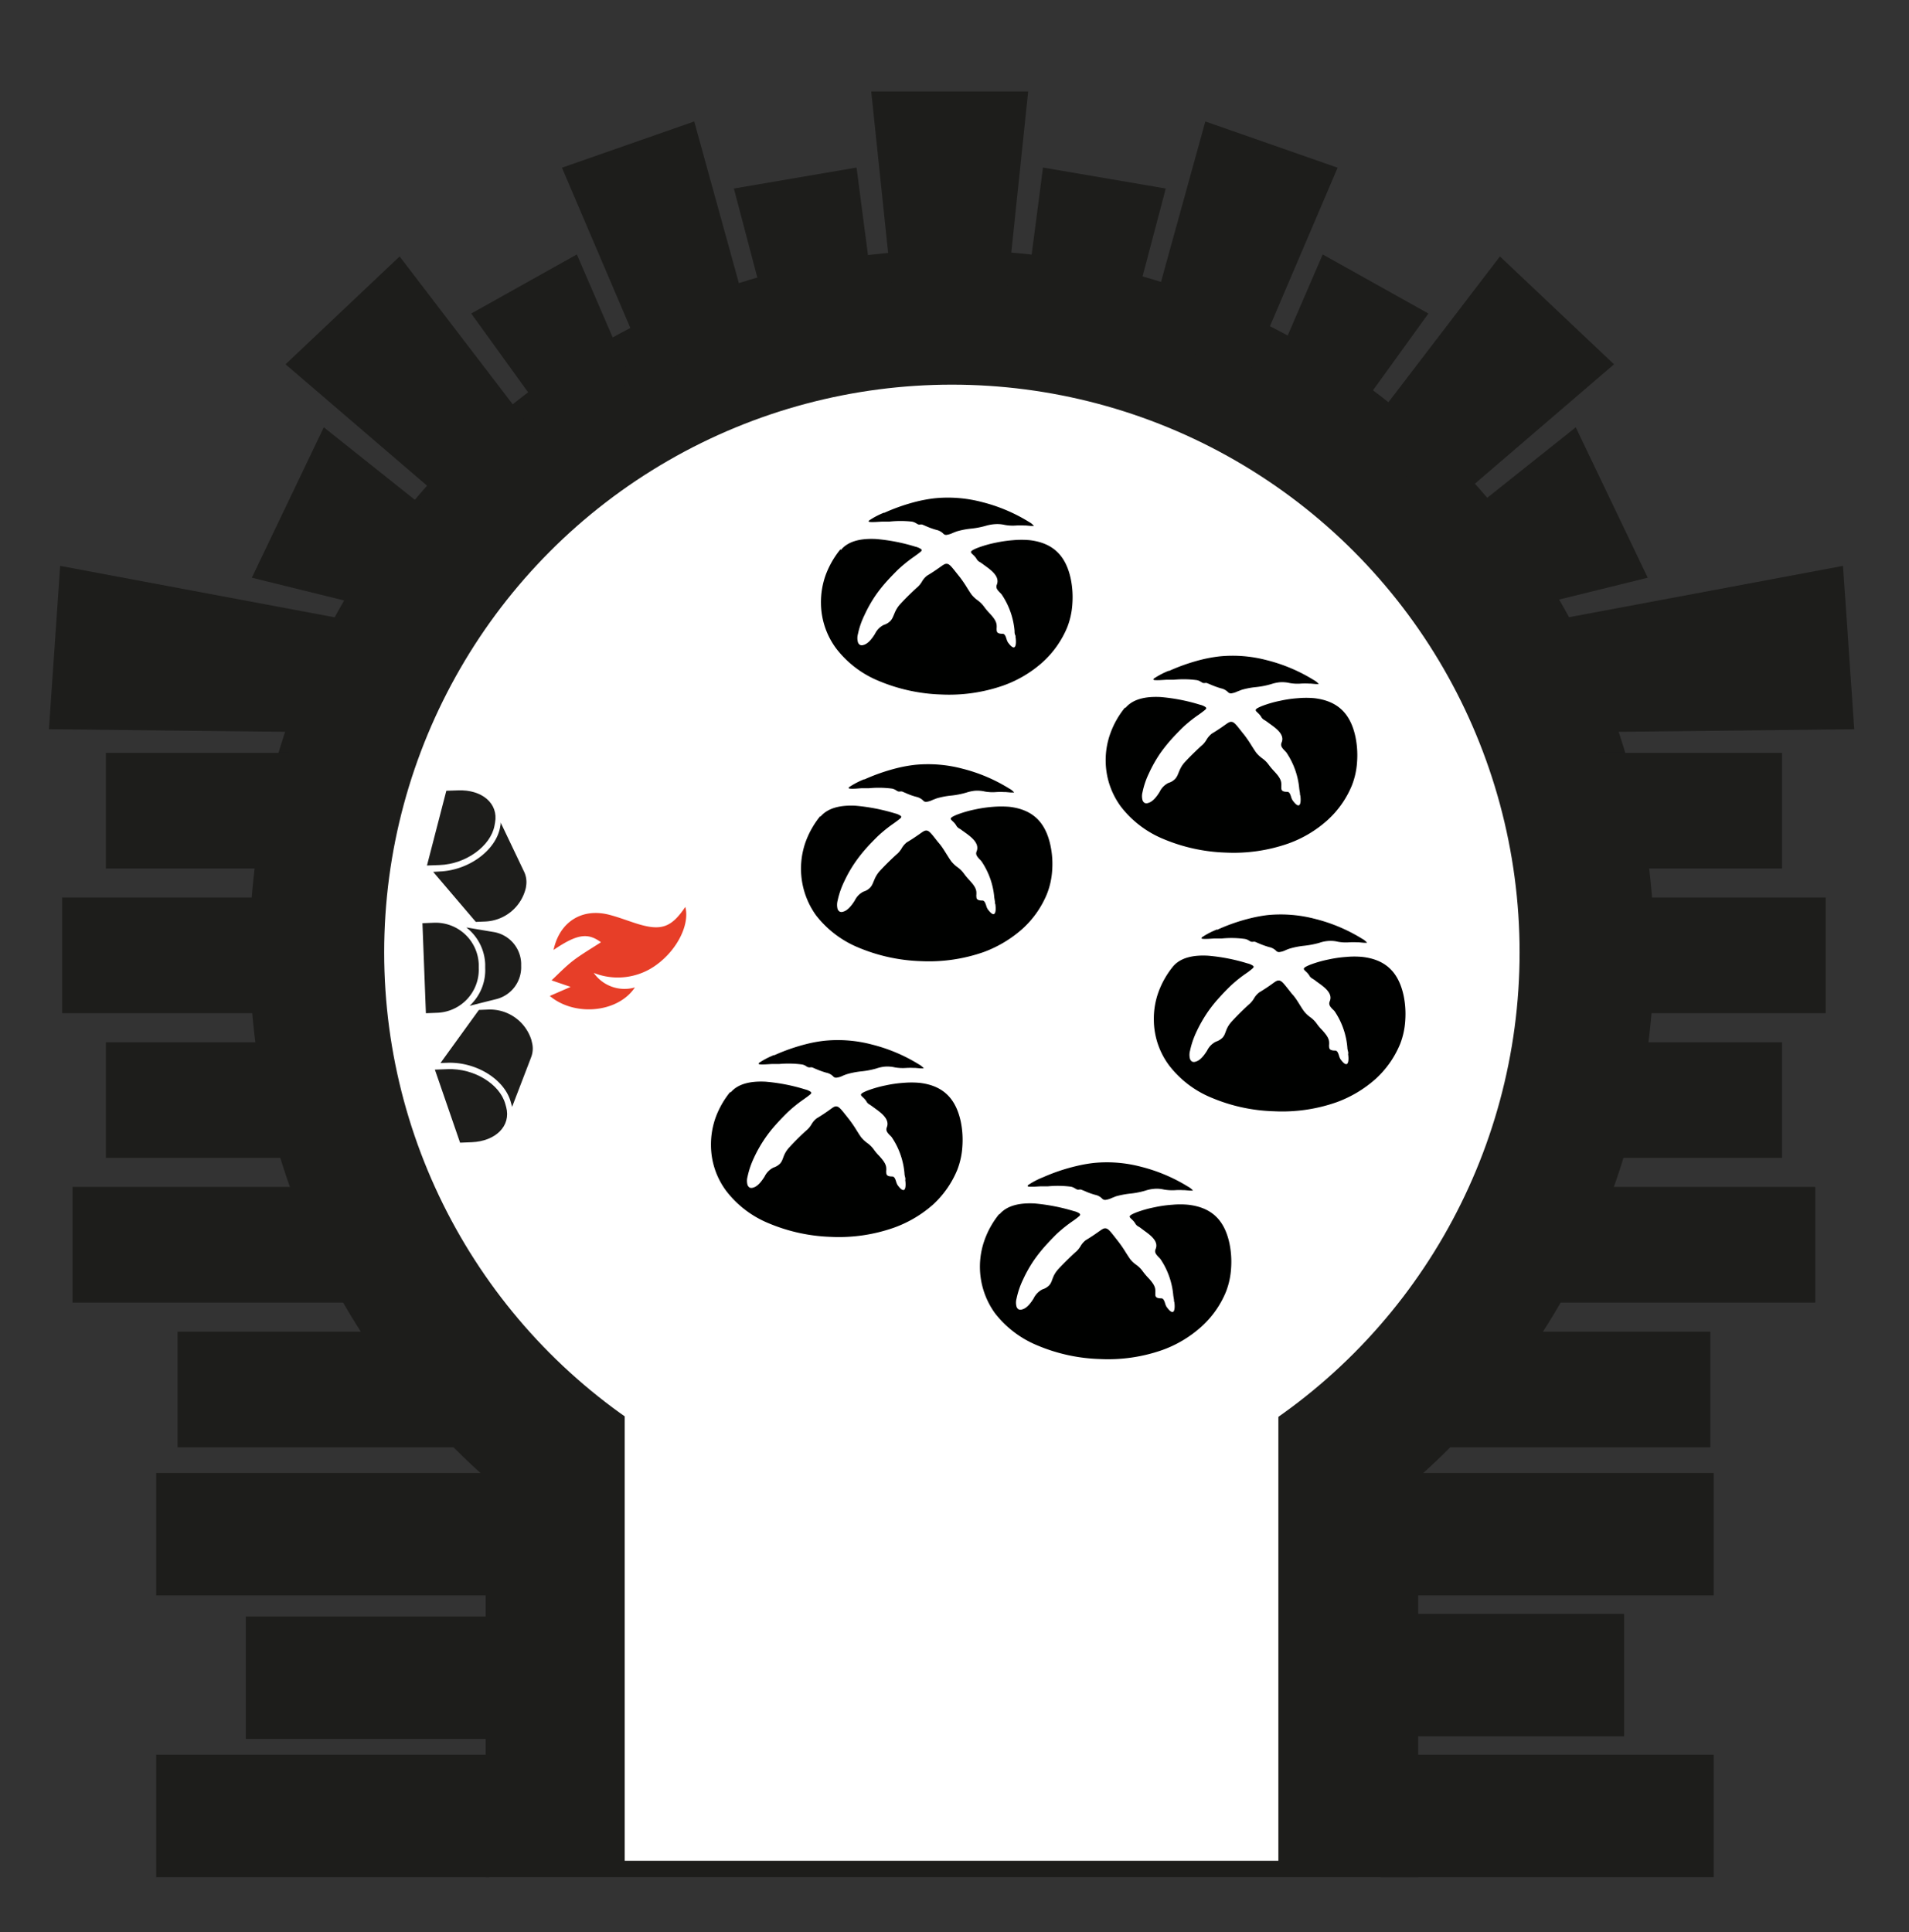 <svg id="Layer_1" data-name="Layer 1" xmlns="http://www.w3.org/2000/svg" viewBox="0 0 248.5 251.5"><rect x="0" y="0" width="248.5" height="251.5" fill="#333333" stroke="none"/><title>4-bread</title><rect x="63.22" y="190.5" width="121.39" height="53.84" style="fill:#1d1d1b"/><circle cx="123.91" cy="123.97" r="91.42" style="fill:#1d1d1b"/><circle cx="123.91" cy="123.97" r="73.9" style="fill:#fff"/><rect x="81.32" y="181.89" width="85.09" height="60.32" style="fill:#fff"/><path d="M411.61,232.49a9.89,9.89,0,0,0-1.93,1c-.15.12-.17.22.16.23a3.39,3.39,0,0,0,.47,0h.1l.85-.05.32,0,.65,0a13.28,13.28,0,0,1,3,0,1.62,1.62,0,0,1,.52.21c.23.13.27.19.51.17a.7.7,0,0,1,.29,0l.43.18a9.63,9.63,0,0,0,1.4.51,1.84,1.84,0,0,1,.88.46.54.54,0,0,0,.41.2,2.8,2.8,0,0,0,.86-.26c.17-.07.34-.14.55-.21a10.29,10.29,0,0,1,1.82-.35,10.9,10.9,0,0,0,2-.39A5.51,5.51,0,0,1,426,234a4.35,4.35,0,0,1,1.31.1,5.77,5.77,0,0,0,1.5.07,9,9,0,0,1,1,0l.2,0,.69.06c.31,0,.41,0,.39,0a2.15,2.15,0,0,0-.64-.52,21.57,21.57,0,0,0-6.13-2.59,17.39,17.39,0,0,0-6.15-.49,18.88,18.88,0,0,0-2.29.41,25,25,0,0,0-4.31,1.5Zm-5.7,4.77a11.71,11.71,0,0,0-1.93,3.36,10.44,10.44,0,0,0-.61,3.67,10,10,0,0,0,2,5.92,13.36,13.36,0,0,0,5.49,4.18,22.81,22.81,0,0,0,8.15,1.78,21.39,21.39,0,0,0,8.13-1.18,15.44,15.44,0,0,0,5.11-3.05,12.71,12.71,0,0,0,3.18-4.53,10,10,0,0,0,.66-3,11.91,11.91,0,0,0-.2-3.26c-.63-3-2.26-4.71-5.37-5.07a12.12,12.12,0,0,0-2.09,0,17.13,17.13,0,0,0-2.31.33,15.29,15.29,0,0,0-2.41.69c-1.52.63-.54.57-.05,1.49a1.08,1.08,0,0,0,.4.35,2.61,2.61,0,0,1,.3.2l.37.27c.8.58,1.95,1.41,1.53,2.46-.17.44.09.7.37,1a3.71,3.71,0,0,1,.27.29,10,10,0,0,1,1.67,4.73c0,.19,0,.37.09.56s0,.21.05.31c.12.92,0,2-1,.63a1.9,1.9,0,0,1-.19-.45c-.1-.32-.22-.68-.51-.67-.61,0-.76-.18-.77-.47a2,2,0,0,1,0-.34,1.66,1.66,0,0,0,0-.22c0-.6-.44-1.12-.94-1.66a7.8,7.8,0,0,1-.71-.85,3.59,3.59,0,0,0-.83-.82,4.15,4.15,0,0,1-.78-.73c-.18-.24-.37-.55-.58-.88a16.4,16.4,0,0,0-.95-1.4l-.29-.36c-.7-.88-1-1.3-1.33-1.37s-.55.14-1.1.52c-.37.26-.86.6-1.53,1a2.58,2.58,0,0,0-.69.79,3.1,3.1,0,0,1-.52.66c-.32.27-1.49,1.37-2.31,2.27s-.77,1.64-1.27,2.18a2,2,0,0,1-.86.52,2.51,2.51,0,0,0-1.15,1.17c-.33.53-.85,1.27-1.49,1.44a.62.62,0,0,1-.45,0,.63.63,0,0,1-.28-.35,2,2,0,0,1,0-1.07,10.47,10.47,0,0,1,.85-2.46,17.52,17.52,0,0,1,1.49-2.63,19,19,0,0,1,1.35-1.7c.49-.55,1-1.07,1.49-1.56a18.91,18.91,0,0,1,2.14-1.73c.36-.26.67-.48.86-.65s.12-.26,0-.35a2.27,2.27,0,0,0-.7-.29,24.12,24.12,0,0,0-5.14-1c-1.83-.09-3.58.21-4.58,1.45Z" transform="translate(-296.5 -165.77)" style="fill:#000100;fill-rule:evenodd"/><path d="M448.67,253.07a10.19,10.19,0,0,0-1.93,1c-.15.12-.17.22.16.23a3.62,3.62,0,0,0,.48,0h.1l.84-.05.32,0,.65,0a13.28,13.28,0,0,1,3,.05,1.42,1.42,0,0,1,.52.21c.23.13.27.19.51.17a.69.69,0,0,1,.29,0l.43.18a11.55,11.55,0,0,0,1.4.51,1.84,1.84,0,0,1,.88.46.56.56,0,0,0,.41.2,2.72,2.72,0,0,0,.86-.26l.55-.21a10.41,10.41,0,0,1,1.83-.35,11,11,0,0,0,2-.39,5.51,5.51,0,0,1,1.1-.24,4.32,4.32,0,0,1,1.31.1,5.79,5.79,0,0,0,1.5.07,9,9,0,0,1,1,0l.2,0,.69.06c.31,0,.42,0,.4,0a2.23,2.23,0,0,0-.65-.52,21.57,21.57,0,0,0-6.13-2.59,17.39,17.39,0,0,0-6.15-.49,18.88,18.88,0,0,0-2.29.41,25.28,25.28,0,0,0-4.31,1.5Zm-5.7,4.77a11.44,11.44,0,0,0-1.92,3.36,10.23,10.23,0,0,0-.62,3.67,10.1,10.1,0,0,0,2,5.92,13.43,13.43,0,0,0,5.49,4.18,22.81,22.81,0,0,0,8.15,1.78,21.56,21.56,0,0,0,8.13-1.18,15.34,15.34,0,0,0,5.11-3.05,12.54,12.54,0,0,0,3.18-4.54,10,10,0,0,0,.66-3,11.91,11.91,0,0,0-.2-3.26c-.63-3-2.25-4.71-5.37-5.07a12.12,12.12,0,0,0-2.09,0,15.67,15.67,0,0,0-2.31.33,14.83,14.83,0,0,0-2.4.69c-1.53.63-.55.57-.06,1.49a1.08,1.08,0,0,0,.4.35,2.61,2.61,0,0,1,.3.2l.37.27c.8.58,2,1.41,1.53,2.46-.17.44.1.7.37,1a3.71,3.71,0,0,1,.27.29,10,10,0,0,1,1.67,4.73l.09.56c0,.11,0,.21.05.31.12.91,0,2-1,.63a1.56,1.56,0,0,1-.2-.45c-.1-.32-.22-.68-.51-.67-.61,0-.76-.18-.77-.47,0-.11,0-.22,0-.34a.83.83,0,0,0,0-.22c0-.6-.44-1.12-.94-1.66a9.14,9.14,0,0,1-.71-.85,3.59,3.59,0,0,0-.83-.82,4.15,4.15,0,0,1-.78-.73c-.17-.24-.37-.55-.58-.88a16.4,16.4,0,0,0-.95-1.4l-.29-.36c-.7-.89-1-1.3-1.33-1.37s-.55.14-1.1.52c-.37.26-.86.6-1.53,1a2.88,2.88,0,0,0-.69.79,3.08,3.08,0,0,1-.51.66c-.32.27-1.5,1.37-2.32,2.27s-.76,1.64-1.26,2.18a2,2,0,0,1-.87.52,2.51,2.51,0,0,0-1.15,1.17c-.33.53-.85,1.27-1.49,1.44a.62.62,0,0,1-.45,0,.63.63,0,0,1-.28-.35,2,2,0,0,1,0-1.07,10.38,10.38,0,0,1,.84-2.46,17.52,17.52,0,0,1,1.49-2.63,20.93,20.93,0,0,1,1.35-1.7c.49-.55,1-1.07,1.49-1.56a17.14,17.14,0,0,1,2.15-1.73c.36-.26.66-.48.85-.65s.12-.26,0-.35a2.08,2.08,0,0,0-.7-.29,24.12,24.12,0,0,0-5.14-1c-1.83-.09-3.58.21-4.58,1.45Z" transform="translate(-296.5 -165.77)" style="fill:#000100;fill-rule:evenodd"/><path d="M351.94,297.66l-.45-11.72,1.5-.06a5.62,5.62,0,0,1,5.83,5.41l0,.48a5.62,5.62,0,0,1-5.4,5.83Z" transform="translate(-296.5 -165.77)" style="fill:#1d1d1b"/><path d="M359.66,291.28l0,.49a6.3,6.3,0,0,1-1.7,4.59l-.32.33,3.39-.85a4.28,4.28,0,0,0,3.31-4.33l0-.37a4.28,4.28,0,0,0-3.63-4.06l-3.51-.59A6.35,6.35,0,0,1,359.66,291.28Z" transform="translate(-296.5 -165.77)" style="fill:#1d1d1b"/><path d="M353.11,305l3.28,9.51,1.51-.06c3.13-.13,5.15-2.13,4.49-4.58l-.11-.39c-.7-2.59-4.08-4.68-7.51-4.54Z" transform="translate(-296.5 -165.77)" style="fill:#1d1d1b"/><path d="M354.71,304.11c3.76-.15,7.48,2.15,8.28,5.12l.11.39.06.23s2.5-6.5,2.5-6.52a3.14,3.14,0,0,0,.09-1.86l-.08-.34a5.66,5.66,0,0,0-5.6-3.95l-1.23.05-5,6.91Z" transform="translate(-296.5 -165.77)" style="fill:#1d1d1b"/><path d="M352.08,278.43l2.52-9.73,1.51-.05c3.13-.13,5.3,1.71,4.83,4.21l-.07.39c-.5,2.64-3.71,5-7.14,5.12Z" transform="translate(-296.5 -165.77)" style="fill:#1d1d1b"/><path d="M353.73,279.21c3.77-.15,7.3-2.72,7.87-5.75l.07-.4a2.23,2.23,0,0,0,0-.23s3,6.29,3,6.3A3.15,3.15,0,0,1,365,281l-.05.34a5.67,5.67,0,0,1-5.28,4.38l-1.23.05-5.55-6.51Z" transform="translate(-296.5 -165.77)" style="fill:#1d1d1b"/><polygon points="7.83 73.66 51.98 81.93 51.01 95.41 6.37 94.92 7.83 73.66" style="fill:#1d1d1b"/><polygon points="130.79 41.04 116.46 41.04 113.41 11.91 133.84 11.91 130.79 41.04" style="fill:#1d1d1b"/><polygon points="239.91 73.66 195.75 81.93 196.72 95.41 241.37 94.92 239.91 73.66" style="fill:#1d1d1b"/><polygon points="177.46 56.64 187.88 66.49 210.1 47.42 195.25 33.38 177.46 56.64" style="fill:#1d1d1b"/><polygon points="133.23 41.3 146.76 43.45 151.75 24.54 135.77 21.81 133.23 41.3" style="fill:#1d1d1b"/><polygon points="149.13 43.95 162.66 48.68 174.12 21.83 156.9 15.81 149.13 43.95" style="fill:#1d1d1b"/><polygon points="165.05 49.63 175.48 55.3 185.94 40.81 172.18 33.12 165.05 49.63" style="fill:#1d1d1b"/><polygon points="189.41 68.13 195.41 79.9 214.49 75.2 205.12 55.62 189.41 68.13" style="fill:#1d1d1b"/><polygon points="69.81 56.64 59.4 66.49 37.17 47.42 52.02 33.38 69.81 56.64" style="fill:#1d1d1b"/><polygon points="114.04 41.3 100.51 43.45 95.53 24.54 111.5 21.81 114.04 41.3" style="fill:#1d1d1b"/><polygon points="98.14 43.95 84.61 48.68 73.15 21.83 90.37 15.81 98.14 43.95" style="fill:#1d1d1b"/><polygon points="82.22 49.63 71.8 55.3 61.34 40.81 75.09 33.12 82.22 49.63" style="fill:#1d1d1b"/><polygon points="57.86 68.13 51.86 79.9 32.78 75.2 42.15 55.62 57.86 68.13" style="fill:#1d1d1b"/><rect x="20.33" y="228.41" width="43.41" height="15.94" style="fill:#1d1d1b"/><rect x="32" y="210.41" width="31.74" height="15.94" style="fill:#1d1d1b"/><rect x="20.33" y="191.73" width="43.41" height="15.94" style="fill:#1d1d1b"/><rect x="179.67" y="228.41" width="43.41" height="15.94" style="fill:#1d1d1b"/><rect x="179.67" y="210.07" width="31.74" height="15.94" style="fill:#1d1d1b"/><rect x="179.67" y="191.73" width="43.41" height="15.94" style="fill:#1d1d1b"/><rect x="13.78" y="135.67" width="24.3" height="15.05" style="fill:#1d1d1b"/><rect x="8.09" y="116.83" width="29.99" height="15.05" style="fill:#1d1d1b"/><rect x="13.78" y="98" width="23.97" height="15.05" style="fill:#1d1d1b"/><rect x="23.11" y="173.34" width="37.55" height="15.05" style="fill:#1d1d1b"/><rect x="9.44" y="154.5" width="38.91" height="15.05" style="fill:#1d1d1b"/><rect x="207.67" y="135.67" width="24.3" height="15.05" style="fill:#1d1d1b"/><rect x="207.67" y="116.83" width="29.99" height="15.05" style="fill:#1d1d1b"/><rect x="208" y="98" width="23.97" height="15.05" style="fill:#1d1d1b"/><rect x="185.09" y="173.34" width="37.55" height="15.05" style="fill:#1d1d1b"/><rect x="197.39" y="154.5" width="38.91" height="15.05" style="fill:#1d1d1b"/><path d="M374.73,288.42c-1.73-1.27-3.1-1.08-6.17,1,.78-3.67,3.73-5.52,7.31-4.56,1.18.31,2.31.75,3.47,1.12,3.18,1,4.52.58,6.37-2.16.59,2.25-1,5.48-3.64,7.45a8.49,8.49,0,0,1-8.28,1.14,4.89,4.89,0,0,0,5.36,1.89c-2.24,3.34-7.89,3.8-11.08,1.11l2.71-1.18-2.48-.85c1-.95,1.89-1.87,2.89-2.63S373.54,289.19,374.73,288.42Z" transform="translate(-296.5 -165.77)" style="fill:#e73e28"/><path d="M409,267.2a11.14,11.14,0,0,0-1.93,1c-.14.12-.16.22.16.23a3.54,3.54,0,0,0,.48,0h.1l.84-.06.33,0,.64,0a13.37,13.37,0,0,1,3,.05,1.48,1.48,0,0,1,.51.21c.23.14.27.19.52.17a.65.65,0,0,1,.28,0l.43.18a8.67,8.67,0,0,0,1.41.51,1.89,1.89,0,0,1,.88.46.52.52,0,0,0,.4.2,2.64,2.64,0,0,0,.86-.26l.55-.21a10.41,10.41,0,0,1,1.83-.35,11.08,11.08,0,0,0,2-.39,5.36,5.36,0,0,1,1.1-.24,4.37,4.37,0,0,1,1.31.1,5.69,5.69,0,0,0,1.49.07,9.2,9.2,0,0,1,1.05,0l.19,0,.7.06c.3,0,.41,0,.39,0a2.09,2.09,0,0,0-.65-.52,21.5,21.5,0,0,0-6.12-2.59,17.45,17.45,0,0,0-6.16-.49,18.38,18.38,0,0,0-2.28.41,25.39,25.39,0,0,0-4.32,1.5Zm-5.7,4.77a11.67,11.67,0,0,0-1.92,3.36,10.4,10.4,0,0,0,1.35,9.59,13.43,13.43,0,0,0,5.49,4.18,22.86,22.86,0,0,0,8.16,1.78,21.62,21.62,0,0,0,8.13-1.17,15.74,15.74,0,0,0,5.11-3.06,12.57,12.57,0,0,0,3.17-4.53,10,10,0,0,0,.67-3,11.56,11.56,0,0,0-.21-3.26c-.63-3-2.25-4.71-5.36-5.07a13.24,13.24,0,0,0-2.09,0,16.9,16.9,0,0,0-2.31.33,15,15,0,0,0-2.41.69c-1.52.63-.54.57-.06,1.49a1.11,1.11,0,0,0,.41.35,1.87,1.87,0,0,1,.29.2l.38.27c.8.58,1.95,1.41,1.53,2.47-.18.43.09.69.36,1a2.44,2.44,0,0,1,.27.29,9.85,9.85,0,0,1,1.67,4.73l.09.56c0,.11,0,.21.05.31.13.92,0,2-1,.63a1.56,1.56,0,0,1-.19-.45c-.11-.32-.22-.68-.52-.67-.6,0-.75-.18-.76-.47a1.34,1.34,0,0,1,0-.34l0-.22c0-.59-.45-1.12-.95-1.66a9,9,0,0,1-.7-.85,3.63,3.63,0,0,0-.84-.82,4.09,4.09,0,0,1-.77-.73c-.18-.24-.37-.55-.58-.88s-.61-1-.95-1.4l-.3-.36c-.69-.88-1-1.3-1.32-1.37s-.55.14-1.1.52c-.38.26-.86.6-1.54,1a2.7,2.7,0,0,0-.68.79,3.1,3.1,0,0,1-.52.66c-.32.27-1.49,1.37-2.31,2.27s-.77,1.65-1.27,2.18a2,2,0,0,1-.87.52,2.54,2.54,0,0,0-1.14,1.17c-.34.53-.86,1.27-1.5,1.44a.59.59,0,0,1-.44,0,.64.64,0,0,1-.29-.35,2.16,2.16,0,0,1,0-1.07,10.85,10.85,0,0,1,.84-2.46,17,17,0,0,1,1.5-2.62,19.07,19.07,0,0,1,1.35-1.71c.48-.55,1-1.07,1.49-1.56a18.07,18.07,0,0,1,2.14-1.73c.36-.26.66-.48.85-.65s.13-.26,0-.35a2.11,2.11,0,0,0-.69-.29,24.89,24.89,0,0,0-5.14-1c-1.84-.09-3.58.22-4.59,1.45Z" transform="translate(-296.5 -165.77)" style="fill:#000100;fill-rule:evenodd"/><path d="M454.94,286.75a9.73,9.73,0,0,0-1.94,1c-.14.12-.16.22.16.23a3.47,3.47,0,0,0,.48,0h.1l.85-.05.32,0,.65,0a12.73,12.73,0,0,1,3,.06,1.42,1.42,0,0,1,.52.21c.22.13.27.18.51.16a.9.9,0,0,1,.29,0l.42.18a11.08,11.08,0,0,0,1.41.51,1.75,1.75,0,0,1,.88.46.53.53,0,0,0,.41.19,2.41,2.41,0,0,0,.85-.25,5.76,5.76,0,0,1,.55-.21,10.59,10.59,0,0,1,1.83-.36,12,12,0,0,0,2-.38,4.4,4.4,0,0,1,1.1-.24,4,4,0,0,1,1.31.09,5.72,5.72,0,0,0,1.49.08,9.15,9.15,0,0,1,1.05,0l.19,0,.7.06c.31,0,.41,0,.39,0a2.15,2.15,0,0,0-.64-.52,21.57,21.57,0,0,0-6.13-2.59,17.63,17.63,0,0,0-6.15-.5,18.89,18.89,0,0,0-2.29.42,24.17,24.17,0,0,0-4.31,1.5Zm-5.7,4.77a11.58,11.58,0,0,0-1.93,3.36,10.2,10.2,0,0,0-.61,3.66,10,10,0,0,0,2,5.93,13.36,13.36,0,0,0,5.49,4.18,22.54,22.54,0,0,0,8.15,1.77,21.39,21.39,0,0,0,8.13-1.17,15.72,15.72,0,0,0,5.11-3.05,12.66,12.66,0,0,0,3.18-4.54,10,10,0,0,0,.66-3,11.91,11.91,0,0,0-.2-3.26c-.64-3-2.26-4.71-5.37-5.07a11.21,11.21,0,0,0-2.09,0,15.67,15.67,0,0,0-2.31.33,15.29,15.29,0,0,0-2.41.69c-1.52.63-.54.57-.05,1.49a1.15,1.15,0,0,0,.4.34l.3.2a4.43,4.43,0,0,0,.37.28c.8.58,2,1.41,1.53,2.46-.17.44.09.7.36,1a2.47,2.47,0,0,1,.28.28,9.9,9.9,0,0,1,1.66,4.74c0,.19.06.37.1.56s0,.21,0,.31c.13.91,0,2-1,.63a1.82,1.82,0,0,1-.19-.46c-.1-.32-.22-.68-.52-.66-.6,0-.75-.19-.76-.47a1.31,1.31,0,0,1,0-.34,1.81,1.81,0,0,0,0-.23c0-.59-.45-1.12-.94-1.66a6.27,6.27,0,0,1-.71-.85,3.75,3.75,0,0,0-.83-.81,3.9,3.9,0,0,1-.78-.74c-.18-.24-.37-.54-.58-.88s-.61-1-1-1.39l-.29-.37c-.7-.88-1-1.3-1.33-1.37s-.55.14-1.1.53c-.37.26-.86.6-1.53,1a2.58,2.58,0,0,0-.69.79,3.37,3.37,0,0,1-.52.66,31.85,31.85,0,0,0-2.31,2.27c-.95,1-.77,1.64-1.27,2.18a2.21,2.21,0,0,1-.86.52,2.51,2.51,0,0,0-1.15,1.17c-.34.53-.85,1.27-1.49,1.43a.62.62,0,0,1-.45,0,.67.67,0,0,1-.28-.35,2,2,0,0,1,0-1.07,11.07,11.07,0,0,1,.84-2.47,18.45,18.45,0,0,1,1.5-2.62,17.64,17.64,0,0,1,1.35-1.7c.49-.55,1-1.08,1.49-1.56a16.93,16.93,0,0,1,2.14-1.73,8,8,0,0,0,.85-.66c.16-.14.13-.25,0-.34a2.05,2.05,0,0,0-.7-.29,24.12,24.12,0,0,0-5.14-1c-1.83-.1-3.58.21-4.58,1.45Z" transform="translate(-296.5 -165.77)" style="fill:#000100;fill-rule:evenodd"/><rect width="248.5" height="251.5" style="fill:none"/><path d="M432.3,319a10.15,10.15,0,0,0-1.93,1c-.15.12-.17.22.16.24l.48,0h.1l.84-.05.32,0,.65,0a13.28,13.28,0,0,1,3,.05,1.63,1.63,0,0,1,.52.22c.23.13.27.18.51.16a.68.68,0,0,1,.29,0l.43.17a8.93,8.93,0,0,0,1.4.51,1.75,1.75,0,0,1,.88.47.55.55,0,0,0,.41.19,2.69,2.69,0,0,0,.86-.25l.55-.22a11.41,11.41,0,0,1,1.83-.35,11,11,0,0,0,2-.39,4.88,4.88,0,0,1,1.1-.23,4,4,0,0,1,1.31.09,6.27,6.27,0,0,0,1.5.08,7.22,7.22,0,0,1,1,0l.2,0,.69.06c.31,0,.42,0,.4,0a2.23,2.23,0,0,0-.65-.52,21.73,21.73,0,0,0-6.13-2.59,17.39,17.39,0,0,0-6.15-.49,18.88,18.88,0,0,0-2.29.41A24.48,24.48,0,0,0,432.3,319Zm-5.7,4.76a11.49,11.49,0,0,0-1.92,3.37,10.32,10.32,0,0,0,1.35,9.59,13.41,13.41,0,0,0,5.49,4.17,22.6,22.6,0,0,0,8.16,1.78,21.34,21.34,0,0,0,8.12-1.17,15.37,15.37,0,0,0,5.11-3.06,12.5,12.5,0,0,0,3.18-4.53,10,10,0,0,0,.66-3,11.83,11.83,0,0,0-.2-3.25c-.63-3-2.25-4.71-5.37-5.07a11.2,11.2,0,0,0-2.09,0,15.67,15.67,0,0,0-2.31.33,14.92,14.92,0,0,0-2.4.68c-1.53.63-.55.58-.06,1.49a1.08,1.08,0,0,0,.4.35,2.61,2.61,0,0,1,.3.2l.37.28c.8.58,2,1.41,1.53,2.46-.17.43.1.69.37,1a3.57,3.57,0,0,1,.27.28,10,10,0,0,1,1.67,4.74l.09.56c0,.1,0,.2.05.31.12.91,0,2-1,.63a1.63,1.63,0,0,1-.2-.46c-.1-.32-.22-.68-.51-.67-.61,0-.76-.18-.77-.47,0-.11,0-.22,0-.34a.83.83,0,0,0,0-.22c0-.59-.44-1.12-.94-1.66a8,8,0,0,1-.71-.85,3.59,3.59,0,0,0-.83-.82,3.85,3.85,0,0,1-.78-.73c-.17-.24-.37-.55-.58-.88a16.24,16.24,0,0,0-.95-1.39l-.29-.37c-.69-.88-1-1.3-1.33-1.37s-.55.14-1.1.52c-.37.26-.86.6-1.53,1a2.61,2.61,0,0,0-.69.79,3.27,3.27,0,0,1-.51.65c-.32.27-1.5,1.38-2.32,2.27-.94,1-.76,1.65-1.26,2.18a2,2,0,0,1-.87.52,2.58,2.58,0,0,0-1.15,1.18c-.33.53-.85,1.27-1.49,1.43a.62.62,0,0,1-.45,0,.61.61,0,0,1-.28-.34,2,2,0,0,1,0-1.08,10.68,10.68,0,0,1,.84-2.46,17,17,0,0,1,1.49-2.62,19.33,19.33,0,0,1,1.35-1.7c.49-.55,1-1.08,1.49-1.57a18.1,18.1,0,0,1,2.15-1.73,9.46,9.46,0,0,0,.85-.65c.15-.14.12-.26,0-.35a2.08,2.08,0,0,0-.7-.29,25.44,25.44,0,0,0-5.14-1c-1.83-.09-3.58.22-4.58,1.45Z" transform="translate(-296.5 -165.77)" style="fill:#000100;fill-rule:evenodd"/><path d="M397.29,303.09a10.27,10.27,0,0,0-1.94,1c-.14.12-.16.22.16.23a3.47,3.47,0,0,0,.48,0h.1l.85-.05.32,0,.65,0a13.27,13.27,0,0,1,3,.06,1.42,1.42,0,0,1,.52.21.72.72,0,0,0,.51.17.7.7,0,0,1,.29,0l.42.18a11.08,11.08,0,0,0,1.41.51,1.75,1.75,0,0,1,.88.46.5.5,0,0,0,.41.19,2.41,2.41,0,0,0,.85-.25,5.76,5.76,0,0,1,.55-.21,10.59,10.59,0,0,1,1.83-.36,11.06,11.06,0,0,0,2-.38,4.89,4.89,0,0,1,1.1-.24,4.35,4.35,0,0,1,1.31.1,6.19,6.19,0,0,0,1.49.07,9.15,9.15,0,0,1,1,0l.19,0,.7.06c.31,0,.41,0,.39,0a2.15,2.15,0,0,0-.64-.52,21.57,21.57,0,0,0-6.13-2.59,17.39,17.39,0,0,0-6.15-.49,17.12,17.12,0,0,0-2.29.41,25,25,0,0,0-4.31,1.5Zm-5.7,4.77a11.58,11.58,0,0,0-1.93,3.36,10.44,10.44,0,0,0-.61,3.67,10,10,0,0,0,2,5.92,13.36,13.36,0,0,0,5.49,4.18,22.76,22.76,0,0,0,8.15,1.78,21.59,21.59,0,0,0,8.13-1.18,15.72,15.72,0,0,0,5.11-3,12.66,12.66,0,0,0,3.18-4.54,10,10,0,0,0,.66-3,11.91,11.91,0,0,0-.2-3.26c-.64-3-2.26-4.71-5.37-5.07a12.12,12.12,0,0,0-2.09,0,15.67,15.67,0,0,0-2.31.33,15.29,15.29,0,0,0-2.41.69c-1.52.63-.54.57-.05,1.49a1.06,1.06,0,0,0,.4.34l.3.21.37.27c.8.58,1.95,1.41,1.53,2.46-.17.44.09.7.36,1a1.92,1.92,0,0,1,.28.29,9.83,9.83,0,0,1,1.66,4.73c0,.19.06.37.1.56s0,.21,0,.31c.13.91,0,2-1,.63a1.9,1.9,0,0,1-.19-.45c-.1-.32-.22-.68-.52-.67-.6,0-.75-.19-.76-.47a1.34,1.34,0,0,1,0-.34,1.81,1.81,0,0,0,0-.23c0-.59-.45-1.12-.94-1.66a6.27,6.27,0,0,1-.71-.85,3.75,3.75,0,0,0-.83-.81,4.15,4.15,0,0,1-.78-.73c-.18-.24-.37-.55-.58-.88a16.4,16.4,0,0,0-.95-1.4l-.29-.37c-.7-.88-1-1.29-1.33-1.37s-.55.14-1.1.53c-.37.26-.86.6-1.53,1a2.58,2.58,0,0,0-.69.79,3.1,3.1,0,0,1-.52.66,31.85,31.85,0,0,0-2.31,2.27c-.95,1-.77,1.64-1.27,2.18a2.1,2.1,0,0,1-.86.52,2.51,2.51,0,0,0-1.15,1.17c-.34.53-.85,1.27-1.49,1.44a.68.68,0,0,1-.45,0,.67.67,0,0,1-.28-.35,2,2,0,0,1,0-1.07,11.07,11.07,0,0,1,.84-2.47,17.18,17.18,0,0,1,2.85-4.32c.49-.55,1-1.08,1.49-1.56a17.87,17.87,0,0,1,2.14-1.73c.36-.26.67-.48.86-.65s.12-.26,0-.35a2.27,2.27,0,0,0-.7-.29,24.12,24.12,0,0,0-5.14-1c-1.83-.09-3.58.21-4.58,1.45Z" transform="translate(-296.5 -165.77)" style="fill:#000100;fill-rule:evenodd"/></svg>